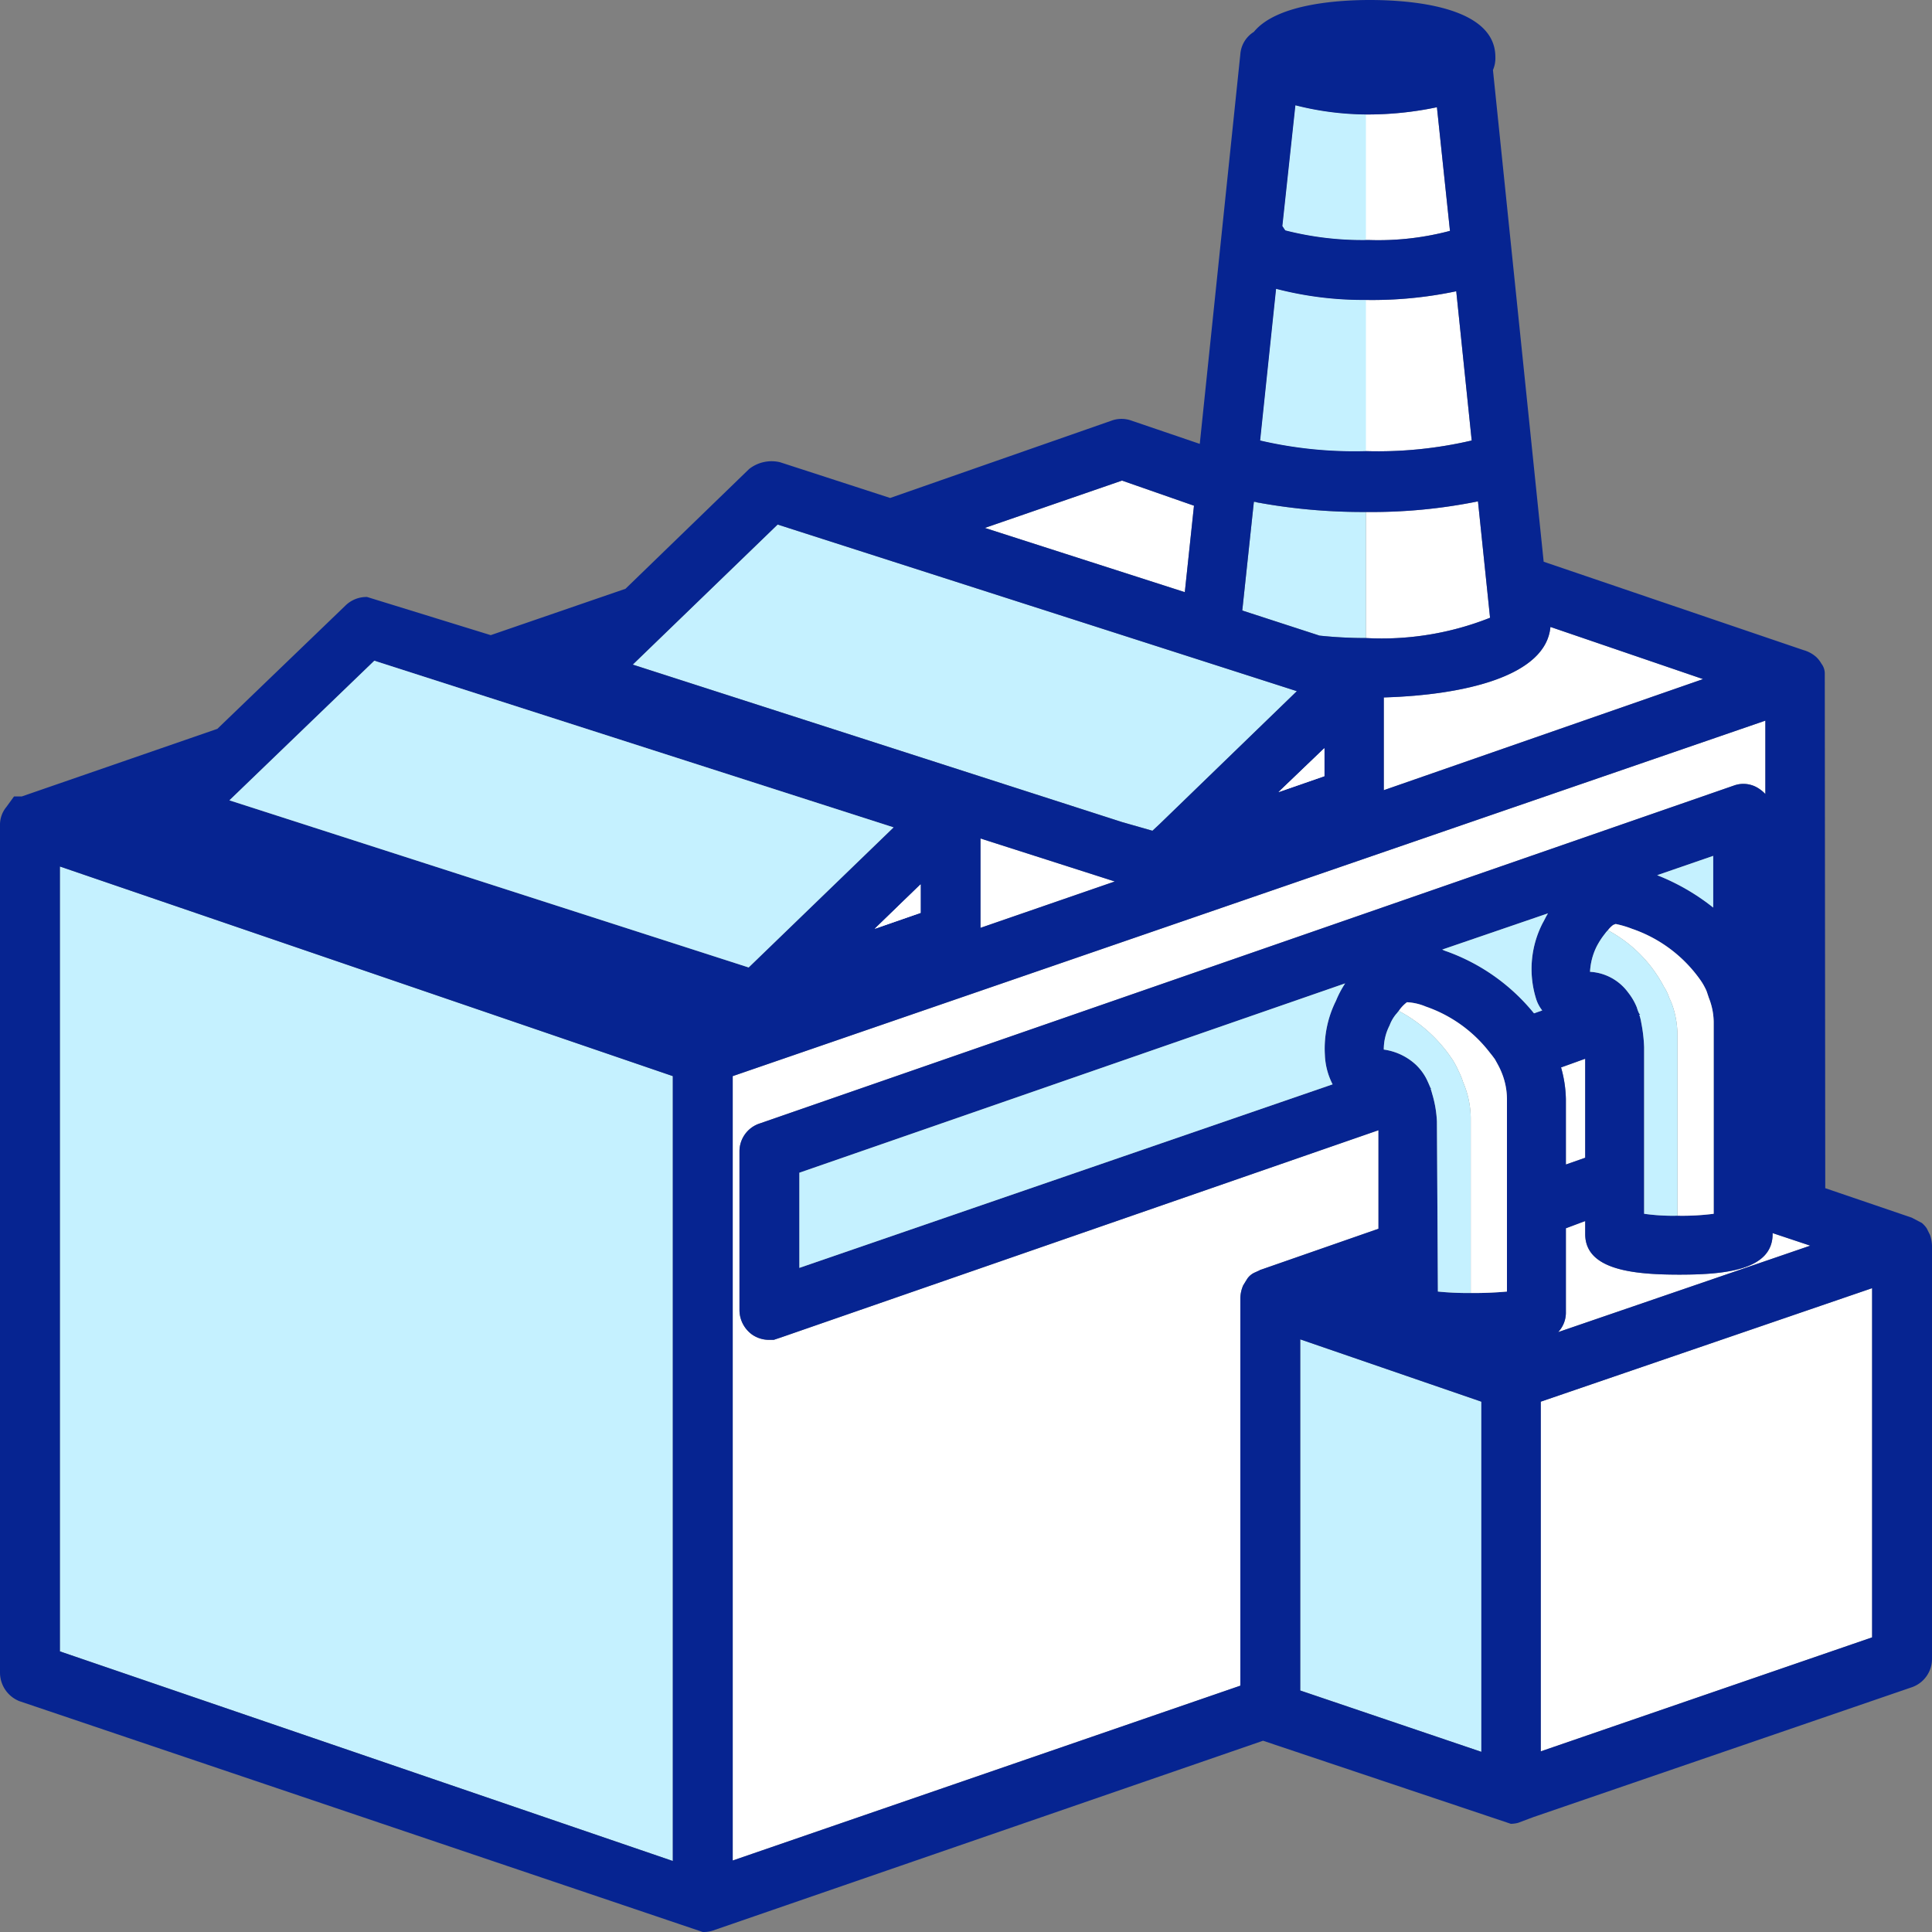 <?xml version="1.0" encoding="UTF-8"?> <svg xmlns="http://www.w3.org/2000/svg" width="40" height="40" viewBox="0 0 40 40"><rect x="0" y="0" width="40" height="40" fill="#808080" stroke="none"/><defs><style> .cls-1 { fill: #c5f1ff; } .cls-2 { fill: #fff; } .cls-3 { fill: #062491; } </style></defs><g id="Layer_2" data-name="Layer 2"><g id="layer_1-2" data-name="layer 1"><g><polygon class="cls-1" points="13.1 13.76 23.23 17.02 23.86 17.2 24.01 17.06 26.85 14.31 16.1 10.86 13.1 13.76"></polygon><polygon class="cls-2" points="18.11 19.23 19.06 18.9 19.06 18.31 18.11 19.23"></polygon><path class="cls-2" d="M32.32,22.1a2.538,2.538,0,0,1,.1.66v1.35l.4-.14V21.92Z"></path><g><polygon class="cls-2" points="20.39 10.93 24.53 12.26 24.72 10.47 23.23 9.95 20.39 10.93"></polygon><polygon class="cls-2" points="26.47 16.4 27.42 16.07 27.42 15.49 26.47 16.4"></polygon><polygon class="cls-2" points="18.11 19.23 19.06 18.9 19.06 18.31 18.11 19.23"></polygon><path class="cls-2" d="M28.28,10.6v2.61A6.08,6.08,0,0,0,30.85,12.79l-.25-2.41A11.027,11.027,0,0,1,28.28,10.6Z"></path><polygon class="cls-1" points="1.24 17.94 1.24 34.19 13.93 38.53 13.93 22.28 1.24 17.94"></polygon><path class="cls-2" d="M28.65,14.44v1.92L35.26,14.06,32.1,12.98C32.01,13.99,30.34,14.39,28.65,14.44Z"></path><polygon class="cls-2" points="20.3 17.36 20.3 19.21 23.08 18.25 20.3 17.36"></polygon><polygon class="cls-2" points="31.9 29.02 31.9 36.26 38.76 33.9 38.76 26.67 31.9 29.02"></polygon><path class="cls-2" d="M15.17,22.28V38.52l10.51-3.62V26.88a.696.696,0,0,1,.06-.27l.08-.13a.373.373,0,0,1,.15-.13l.11-.05c.01-.01.01-.01.02-.01L28.54,25.44V23.4L16.17,27.69l-.15.05h-.09a.615.615,0,0,1-.36-.11.63.63,0,0,1-.26-.51V23.84a.607.607,0,0,1,.42-.58l20.18-7a.574.574,0,0,1,.51.07.691.691,0,0,1,.13.11V14.92Z"></path></g><path class="cls-2" d="M32.26,27.58l5.22-1.79-.78-.26v.02c0,.74-.97.84-1.93.84-.96,0-1.95-.1-1.95-.84v-.27l-.4.15v1.73A.59.59,0,0,1,32.26,27.58Z"></path><polygon class="cls-1" points="26.92 27.73 26.92 35 30.67 36.27 30.67 29.02 26.92 27.73"></polygon><g><path class="cls-2" d="M26.55,4.68l.06.09a6.456,6.456,0,0,0,1.67.2h.08a5.776,5.776,0,0,0,1.66-.19l-.27-2.56a6.955,6.955,0,0,1-1.47.15h-.01A6.073,6.073,0,0,1,26.82,2.18Z"></path><path class="cls-2" d="M26.09,9.12A8.605,8.605,0,0,0,28.28,9.34,8.539,8.539,0,0,0,30.47,9.12L30.15,6.03A8.415,8.415,0,0,1,28.28,6.21a7.165,7.165,0,0,1-1.86-.23Z"></path></g><path class="cls-1" d="M26.55,4.68l.06.09a6.456,6.456,0,0,0,1.67.2V2.37h-.01A6.073,6.073,0,0,1,26.82,2.18Z"></path><path class="cls-1" d="M26.09,9.12A8.605,8.605,0,0,0,28.28,9.34V6.21a7.165,7.165,0,0,1-1.86-.23Z"></path><path class="cls-1" d="M25.72,12.64l1.6.52a9.157,9.157,0,0,0,.96.05V10.6a12.083,12.083,0,0,1-2.15-.18L26.08,10.41h-.01L26.02,10.4a.127.127,0,0,0-.06-.01Z"></path><path class="cls-3" d="M.13,16.71l.16-.22H.45L4.5,15.09l2.66-2.56a.62.62,0,0,1,.44-.17l2.56.79,2.79-.96L15.51,9.71a.752.752,0,0,1,.64-.14l2.28.74L23.01,8.71a.606.606,0,0,1,.42,0l1.41.48.84-8.07a.596.596,0,0,1,.28-.46C26.45.06,27.79,0,28.36,0c.78,0,2.6.11,2.6,1.18a.618.618,0,0,1-.05.27l1.05,10.18,5.38,1.83a.666.666,0,0,1,.26.14.569.569,0,0,1,.11.14.332.332,0,0,1,.07.21l.01,10.65,1.79.61.21.11a.584.584,0,0,1,.1.11l.07.14a.784.784,0,0,1,.04.22v8.55a.621.621,0,0,1-.41.59l-7.84,2.69-.32.12a.608.608,0,0,1-.15.02L26.15,36.04,14.76,39.97a.614.614,0,0,1-.21.03L.4,35.22A.638.638,0,0,1,0,34.64V17.08A.578.578,0,0,1,.13,16.71ZM23.23,9.95l-2.84.98L24.53,12.26,24.72,10.47Zm-7.13.91-3,2.9,10.13,3.26.63.18.15-.14,2.84-2.75Zm2.96,7.45-.95.92.95-.33Zm1.24-.95v1.85L23.08,18.25ZM26.47,16.4l.95-.33v-.58ZM29.75,2.22a6.955,6.955,0,0,1-1.47.15h-.01A6.073,6.073,0,0,1,26.82,2.18l-.27,2.5.06.09a6.456,6.456,0,0,0,1.67.2h.08a5.776,5.776,0,0,0,1.66-.19Zm.4,3.81A8.415,8.415,0,0,1,28.28,6.21a7.165,7.165,0,0,1-1.86-.23l-.33,3.14A8.605,8.605,0,0,0,28.28,9.34,8.539,8.539,0,0,0,30.47,9.12ZM30.6,10.38A11.027,11.027,0,0,1,28.28,10.6a12.083,12.083,0,0,1-2.15-.18L26.08,10.41h-.01L26.02,10.4a.127.127,0,0,0-.06-.01l-.24,2.25,1.6.52a9.157,9.157,0,0,0,.96.05A6.08,6.08,0,0,0,30.85,12.79Zm1.5,2.6c-.09,1.01-1.76,1.41-3.45,1.46v1.92L35.26,14.06Zm4.6,12.55v.02c0,.74-.97.84-1.93.84-.96,0-1.95-.1-1.95-.84v-.27l-.4.15v1.73a.59.59,0,0,1-.16.42l5.22-1.79Zm-1.32-4.87-.03-.09a.62.62,0,0,0-.05-.12,1.248,1.248,0,0,0-.11-.18A2.861,2.861,0,0,0,33.79,19.23a2.051,2.051,0,0,0-.34-.1l-.05.02a.53.53,0,0,0-.11.11.437.437,0,0,0-.06.07,1.6,1.6,0,0,0-.18.28,1.33,1.33,0,0,0-.13.51,1.05,1.05,0,0,1,.79.43,1.236,1.236,0,0,1,.18.31.696.696,0,0,0,.05.13L33.96,21l-.02.01a.935.935,0,0,1,.04.16A3.249,3.249,0,0,1,34.04,21.68v3.45a4.246,4.246,0,0,0,.69.04,5.103,5.103,0,0,0,.75-.04V21.15A1.396,1.396,0,0,0,35.38,20.66ZM35.47,18.79V17.72l-1.16.4A4.522,4.522,0,0,1,35.47,18.79Zm-2.65,5.18V21.92l-.5.18a2.538,2.538,0,0,1,.1.66v1.35Zm-.92,12.29L38.76,33.9V26.67L31.9,29.02ZM31.76,20.98l.17-.06a.745.745,0,0,1-.13-.25,2.077,2.077,0,0,1,.14-1.56c.04-.07.07-.14.11-.2L29.86,19.66a.689.689,0,0,0,.1.04A4.125,4.125,0,0,1,31.76,20.98ZM31.2,22.76a1.479,1.479,0,0,0-.13-.6c-.03-.07-.07-.14-.12-.23-.03-.04-.05-.07-.1-.13a2.839,2.839,0,0,0-1.33-.96,1.157,1.157,0,0,0-.39-.09.747.747,0,0,0-.17.18c-.02.02-.03.04-.05.06a.798.798,0,0,0-.14.24,1.083,1.083,0,0,0-.12.5,1.225,1.225,0,0,1,.66.31,1.11,1.11,0,0,1,.22.29c.03.06.06.13.09.2h.02l-.02.01c.01.03.02.06.03.1a2.35,2.35,0,0,1,.1.58l.02,3.52a6.143,6.143,0,0,0,.68.03,7.488,7.488,0,0,0,.75-.03ZM26.92,35l3.75,1.27V29.02l-3.75-1.29Zm-11.75,3.52,10.51-3.62V26.88a.696.696,0,0,1,.06-.27l.08-.13a.373.373,0,0,1,.15-.13l.11-.05c.01-.01.01-.01.02-.01L28.54,25.44V23.4L16.17,27.69l-.15.05h-.09a.615.615,0,0,1-.36-.11.63.63,0,0,1-.26-.51V23.84a.607.607,0,0,1,.42-.58l20.18-7a.574.574,0,0,1,.51.07.691.691,0,0,1,.13.11V14.92L15.17,22.28Zm12.49-17.8a2.055,2.055,0,0,1,.19-.36L16.55,24.28v1.97L27.59,22.45a1.447,1.447,0,0,1-.16-.61A2.216,2.216,0,0,1,27.66,20.72ZM15.5,20.03l3-2.9L7.75,13.68l-3,2.89ZM1.24,34.19l12.69,4.34V22.28L1.24,17.94Z"></path><g><polygon class="cls-2" points="18.11 19.23 19.06 18.9 19.06 18.31 18.11 19.23"></polygon><polygon class="cls-1" points="4.75 16.57 15.5 20.03 18.5 17.13 7.75 13.68 4.75 16.57"></polygon></g><polygon class="cls-2" points="26.47 16.4 27.42 16.07 27.42 15.49 26.47 16.4"></polygon><path class="cls-1" d="M34.31,18.12a4.522,4.522,0,0,1,1.16.67V17.72Z"></path><path class="cls-1" d="M29.86,19.66a.689.689,0,0,0,.1.04A4.125,4.125,0,0,1,31.76,20.98l.17-.06a.745.745,0,0,1-.13-.25,2.077,2.077,0,0,1,.14-1.56c.04-.07.07-.14.11-.2Z"></path><path class="cls-1" d="M16.55,24.28v1.97L27.59,22.45a1.447,1.447,0,0,1-.16-.61,2.216,2.216,0,0,1,.23-1.12,2.055,2.055,0,0,1,.19-.36Z"></path><path class="cls-2" d="M33.29,19.26A2.799,2.799,0,0,1,34.45,20.43a.948.948,0,0,1,.11.23,1.355,1.355,0,0,1,.09.23,1.956,1.956,0,0,1,.08.54V25.17a5.103,5.103,0,0,0,.75-.04V21.15a1.396,1.396,0,0,0-.1-.49l-.03-.09a.62.62,0,0,0-.05-.12,1.248,1.248,0,0,0-.11-.18A2.861,2.861,0,0,0,33.79,19.23a2.051,2.051,0,0,0-.34-.1l-.05.02A.53.53,0,0,0,33.29,19.26Z"></path><path class="cls-1" d="M32.92,20.12a1.05,1.05,0,0,1,.79.43,1.236,1.236,0,0,1,.18.31.696.696,0,0,0,.05.13L33.96,21l-.02.01a.935.935,0,0,1,.04.16A3.249,3.249,0,0,1,34.04,21.68v3.45a4.246,4.246,0,0,0,.69.04V21.43a1.956,1.956,0,0,0-.08-.54,1.355,1.355,0,0,0-.09-.23.948.948,0,0,0-.11-.23A2.799,2.799,0,0,0,33.29,19.26a.437.437,0,0,0-.06.07,1.6,1.6,0,0,0-.18.28A1.33,1.33,0,0,0,32.92,20.12Z"></path><path class="cls-2" d="M28.96,20.93a3.044,3.044,0,0,1,1.12,1.02,1.727,1.727,0,0,1,.12.23,1.278,1.278,0,0,1,.09.22,1.941,1.941,0,0,1,.16.74v3.63a7.488,7.488,0,0,0,.75-.03V22.76a1.479,1.479,0,0,0-.13-.6c-.03-.07-.07-.14-.12-.23-.03-.04-.05-.07-.1-.13a2.839,2.839,0,0,0-1.33-.96,1.157,1.157,0,0,0-.39-.09A.747.747,0,0,0,28.96,20.93Z"></path><path class="cls-1" d="M28.65,21.73a1.225,1.225,0,0,1,.66.31,1.11,1.11,0,0,1,.22.29c.03.06.06.13.09.2h.02l-.02.01c.01.03.02.06.03.1a2.35,2.35,0,0,1,.1.58l.02,3.52a6.143,6.143,0,0,0,.68.03V23.14A1.941,1.941,0,0,0,30.29,22.4,1.278,1.278,0,0,0,30.2,22.18a1.727,1.727,0,0,0-.12-.23,3.044,3.044,0,0,0-1.12-1.02c-.02.02-.03.04-.05.06a.798.798,0,0,0-.14.24A1.083,1.083,0,0,0,28.65,21.73Z"></path></g></g></g></svg> 
